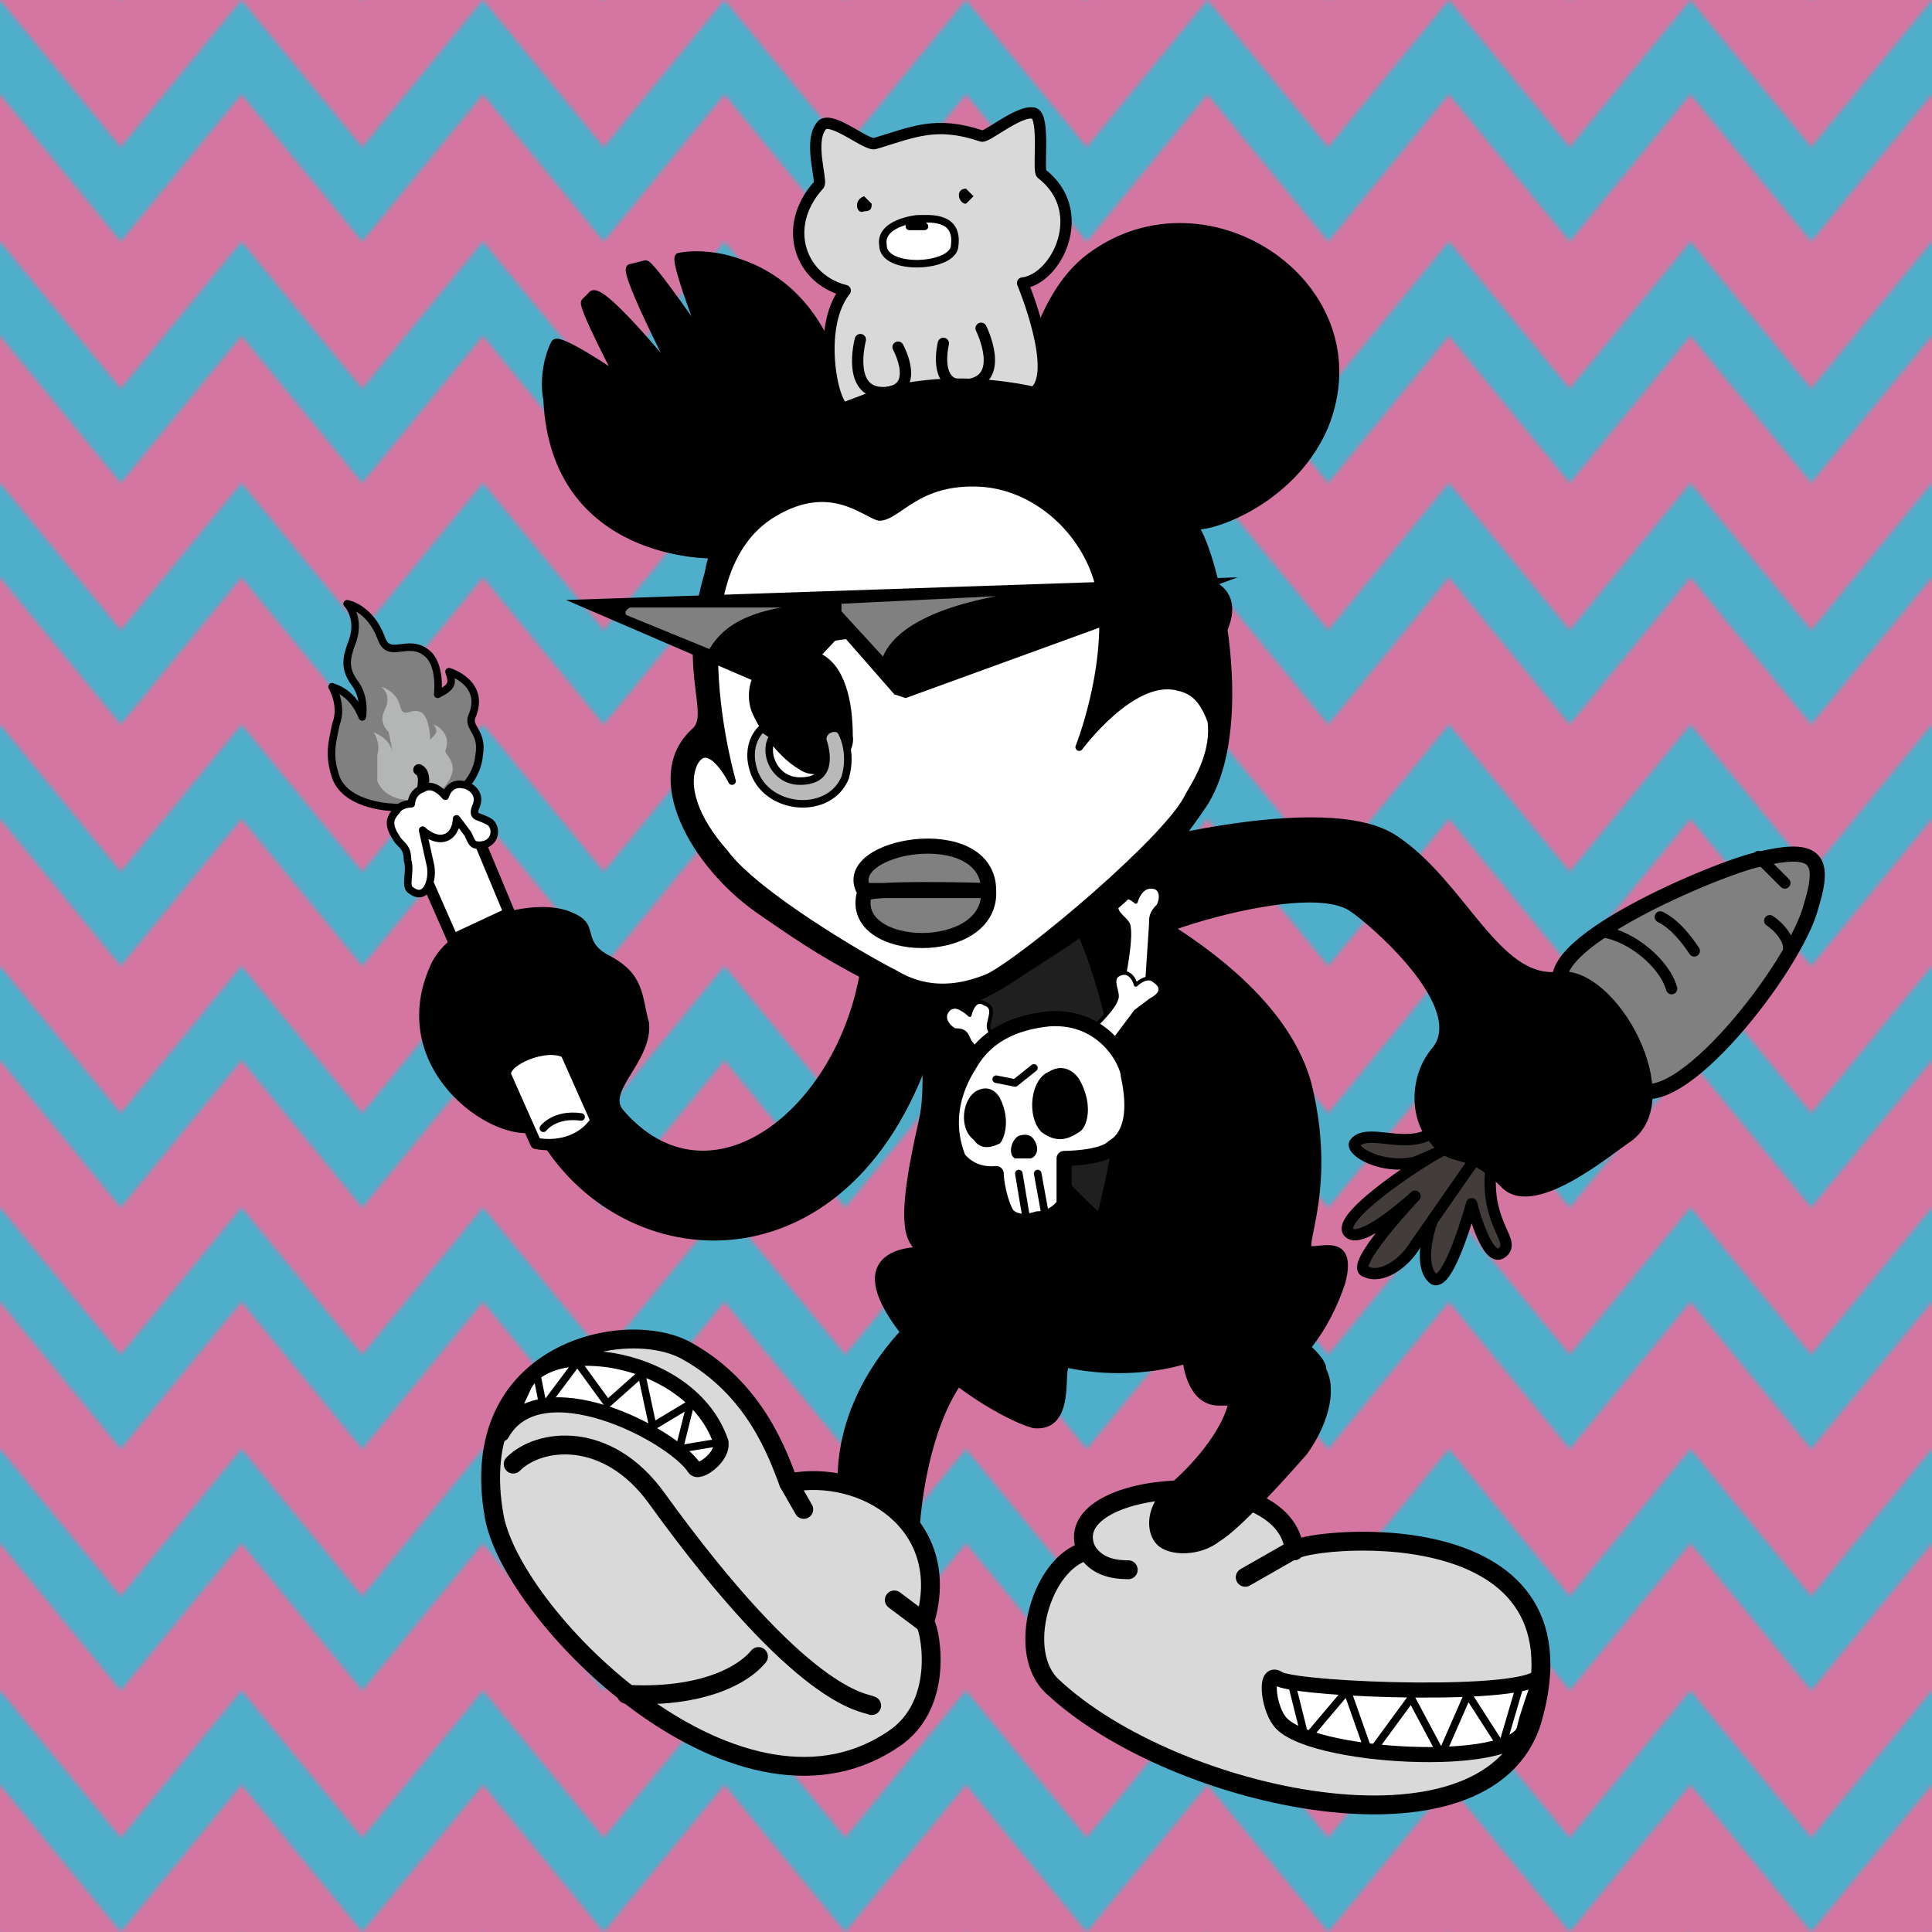 <svg width='512' height='512' viewBox='0 0 512 512' xmlns='http://www.w3.org/2000/svg'><path fill='#D576A2' fill-rule='evenodd' d='M0 512h512V0H0Z'/><defs><pattern id='c' width='64' height='64' x='0' y='0' patternTransform='rotate(0)' patternUnits='userSpaceOnUse'><path fill='#4FAECA' fill-rule='evenodd' d='M32 64 0 25V0l32 39L64 0v25L32 64Z'/></pattern></defs><g><animateTransform id='bb' fill='freeze' attributeName='transform' begin='aa.end;0s;' dur='3s' from='0,0' to='0,512' type='translate'/><animateTransform id='aa' fill='freeze' attributeName='transform' begin='bb.end;' dur='3s' from='0,0' to='0,512' type='translate'/><path fill='url(#c)' fill-rule='evenodd' d='M0 0h512v512H0Z'/></g><g><animateTransform fill='freeze' attributeName='transform' begin='aa.end;0s;' dur='3s' from='0,0' to='0,512' type='translate'/><animateTransform fill='freeze' attributeName='transform' begin='bb.end;' dur='3s' from='0,0' to='0,512' type='translate'/><path fill='url(#c)' fill-rule='evenodd' d='M0-512h512V0H0Z'/></g><path fill='#423d3a' fill-rule='evenodd' stroke='#000' stroke-linecap='round' stroke-linejoin='round' stroke-width='3' d='M381 320s4-12 7-14c2-3 8-3 7 5-1 14 7 18 3 21s-8-13-8-13-6 22-10 20c-4-3-2-13 1-19Zm-6-12s15-6 17-9c3-2-9-1-14 2-7 3-16-2-19 2-1 2 7 7 16 5Z'/><path fill='#423d3a' fill-rule='evenodd' stroke='#000' stroke-linecap='round' stroke-linejoin='round' stroke-width='3' d='m375 330 16-23c1-4-1-7-9-2-6 3-30 19-24 22 4 2 17-10 17-10s-18 19-13 20c4 2 10-2 13-7Z'/><path fill='gray' fill-rule='evenodd' stroke='#000' stroke-linecap='round' stroke-linejoin='round' stroke-width='4' d='M416 264c-15-11 37-33 49-36 16-4 19-1 15 12-4 16-36 57-47 48 0 0-6-19-17-24Z'/><path fill='none' stroke='#000' stroke-linecap='round' stroke-linejoin='round' stroke-width='3' d='M443 262c-2-7-11-14-18-15m24 5c-2-3-5-7-9-9m33-9-7-7m8 24c0-2-2-5-5-7'/><path fill='#d9d9d9' fill-rule='evenodd' stroke='#000' stroke-linecap='round' stroke-linejoin='round' stroke-width='5' d='M343 411c-2-24-64-19-55 0-12 3-19 27-9 36 32 30 115 48 127 9 17-58-63-48-63-45Z'/><path fill='none' stroke='#000' stroke-linecap='round' stroke-linejoin='round' stroke-width='5' d='M288 411c2 3 5 5 11 5m31 2 14-8'/><path fill-rule='evenodd' stroke='#000' stroke-linecap='round' stroke-linejoin='round' d='M289 234c0-2 1-5 4-8 0 0 58-17 77-4 18 12 27 38 43 36 15-2 34 33 19 44-6 4-26 21-34 12-10-10-13-4-19-12-5-6-5-17 1-24 9-11-16-33-22-37-9-6-36 1-47 5 14 9 31 23 36 41 6 24 0 39 0 43-1 3 13-5 9 10-2 6-5 12-9 17 2 2 4 4 4 6 3 6 0 15-5 22-7 8-18 20-23 23-5 4-13 4-16 1s-3-10 3-15 14-14 16-22h-3c-8 0-9-11-9-11-10 3-22 3-31 1-2 0 2 17-9 16-4-1-12-5-20-11-8 12-11 32-11 44 1 3-20-13-20-13s-5-22 16-45c-17-22 4-22 4-22-3-3-5-8 1-34 2-9 0-17 2-36 3-13 27-28 43-27Z'/><path fill='#1f1f1f' fill-rule='evenodd' d='M257 250s2 18 11 42c5 13 23 29 23 29s6-23 5-35c-2-15-9-40-15-46-5-5-22 9-24 10Z'/><path fill='#fff' fill-rule='evenodd' stroke='#000' stroke-linecap='round' stroke-linejoin='round' d='M298 258s2-10 1-13c-1-2-4-3-3-6 2-3 5 0 5 0s1-4 4-4 3 3 2 5c-2 2-2 3-2 5l-1 15c0 4-8 2-6-2Z'/><path fill='#fff' fill-rule='evenodd' stroke='#000' stroke-linecap='round' stroke-linejoin='round' d='M288 274s8-7 8-10c0-2-2-5 1-6s4 3 4 3 3-3 5-1c3 2 1 4-1 5l-4 3-9 12c-3 3-8-3-4-6Zm-18 8s-8-7-8-10c0-2 2-5-1-6-3-2-4 3-4 3s-3-3-5-2c-3 2-1 5 1 6 3 0 3 1 4 3 1 1 6 9 9 11 3 3 8-3 4-5Z'/><path fill='#fff' fill-rule='evenodd' stroke='#000' stroke-linecap='round' stroke-linejoin='round' stroke-width='4' d='M254 307c-2-5-4-14 3-25 4-7 11-11 21-12 15-1 21 12 21 15 2 9 1 16-4 19-3 3-13 3-13 3v12c-1 2-4 4-7 4-3 1-6 1-8-1-2-3-3-9-3-11 0 0-6 1-10-4Z'/><path fill='none' stroke='#000' stroke-linecap='round' stroke-linejoin='round' stroke-width='2' d='m274 283-5 4-5-1m6 25 2 12m3-12 2 11'/><path fill-rule='evenodd' d='M265 291s-2-4-6-2-5 10-1 13c2 3 5 2 7 1 1-1 3-6 0-12Zm9 11s-1-2-4-1c-2 1-3 5-1 6h4c1 0 3-2 1-5Zm12-16s-3-5-8-2c-5 2-6 12-2 16 4 3 7 2 10 0 2-1 4-7 0-14Z'/><path fill-rule='evenodd' d='M228 257c-6 37-40 64-63 37-4-5 8-13 7-23-2-7-1-13-11-18-7-4-2-8-9-11-10-5-33 2-38 14-12 27 16 47 28 44 22 40 85 44 106-25 3-10-19-19-20-18Z'/><path fill='#fff' fill-rule='evenodd' stroke='#000' stroke-linecap='round' stroke-linejoin='round' stroke-width='3' d='M134 285c-1-4 11-9 16-6l8 18c-4 6-11 7-16 6l-8-18Zm-25-61c1-3 13-7 16-6l10 24-15 7Z'/><path fill='gray' fill-rule='evenodd' stroke='#000' stroke-linecap='round' stroke-linejoin='round' stroke-width='2' d='M105 214s-13 0-16-8c-2-6-1-9 0-14 2-5-1-10-1-10 3 1 6 3 8 8 0 0 1-5-2-9s-2-7-1-10c3-7-1-11-1-11s6 1 9 9c2 6 7 0 12 4 4 3 3 11 3 11 4-2 4-3 3-6 0 0 10 3 6 12-1 3 3 4 2 10-1 11-14 16-22 14Z'/><path fill='#b4b5b5' fill-rule='evenodd' d='M108 212s-6 0-8-5v-7c1-3-1-6-1-6 2 1 4 2 5 5l-1-5c-2-2-2-4-1-6 2-4-1-6-1-6s4 1 5 5 3 0 6 2c2 2 2 7 2 7 2-2 2-2 1-4 0 0 5 2 3 7 0 1 2 2 2 5-1 6-8 9-12 8Z'/><path fill='none' stroke='#000' stroke-linecap='round' stroke-linejoin='round' stroke-width='3' d='M112 209s1-4-1-5'/><path fill='none' stroke='#000' stroke-linecap='round' stroke-linejoin='round' stroke-width='2' d='M144 299s3-4 10-3'/><path fill='#fff' fill-rule='evenodd' stroke='#000' stroke-linecap='round' stroke-linejoin='round' stroke-width='2' d='M105 215c-2 2-2 4 0 7 1 2 3 2 3 6 1 3-1 7 1 8 4 3 6-3 5-7l-2-9s3 3 6 2 3-5 3-5l3 4c1 2 1 3 3 3 4 0 5-4 3-6-3-2-5-1-4-4 2-4-2-6-3-6-4-1-5 3-5 3s-3-4-6-2c-3 1-3 4-3 4s-3 0-4 2Z'/><path fill='#d9d9d9' fill-rule='evenodd' stroke='#000' stroke-linecap='round' stroke-linejoin='round' stroke-width='5' d='M209 393c20-4 44 11 36 37 1 0 6 20-7 30-41 30-102-31-107-58-8-44 35-53 51-44 18 10 24 27 27 35Z'/><path fill='none' stroke='#000' stroke-linecap='round' stroke-linejoin='round' stroke-width='5' d='M136 388c7-7 25-9 38 9 39 54 55 54 57 55m-65-3c18 1 30-4 35-10m36-15 8 6m-36-37 4 7'/><path fill-rule='evenodd' stroke='#000' stroke-linecap='round' stroke-linejoin='round' stroke-width='2' d='M189 147s-42 1-44-41c-1-5 0-11 2-15 1-2 17 9 17 9s-10-19-9-20l2-2c3-2 23 23 23 23s-15-29-13-30l4-1c1-1 16 21 16 21s-9-23-7-23c5-1 11 0 14 1 28 8 30 40 30 40 13-7-45 67-35 38Z'/><path fill-rule='evenodd' stroke='#000' stroke-linecap='round' stroke-linejoin='round' stroke-width='2' d='M189 148s-42 1-44-41c-2-29 31-43 49-37 28 8 30 40 30 40 13-7 29-9 47-5 0 0 3-26 18-37 31-23 77 8 62 45-9 21-33 28-35 26 5 4 18 49 3 74-18 29-34 35-52 47-16 10-22 7-31 2-16-8-22-12-35-21-17-12-30-35-17-47 6-5-5-17 5-46Z' visibility='hidden'/><path fill-rule='evenodd' stroke='#000' stroke-linecap='round' stroke-linejoin='round' stroke-width='2' d='M189 148s-42 1-44-41c-2-29 31-43 49-37 28 8 30 40 30 40 13-7-45 67-35 38Z' visibility='hidden'/><path fill-rule='evenodd' stroke='#000' stroke-linecap='round' stroke-linejoin='round' stroke-width='2' d='M189 148c5-17 17-29 35-38 13-7 29-9 47-5 0 0 3-26 18-37 31-23 77 8 62 45-9 21-33 28-35 26 5 4 17 52 3 74-19 28-34 35-52 47-16 10-22 7-31 2-16-8-22-12-35-21-17-12-30-35-17-47 6-5-5-17 5-46Z'/><path fill-rule='evenodd' stroke='#000' stroke-linecap='round' stroke-linejoin='round' stroke-width='2' d='M189 148c5-17 17-29 35-38 13-7 29-9 47-5 0 0 6-28 24-30 60-8 100 93 74 107-30 15-51-41-53-43 5 4 17 52 3 74-19 28-34 35-52 47-16 10-22 7-31 2-16-8-22-12-35-21-17-12-30-35-17-47 6-5-5-17 5-46Z' visibility='hidden'/><path fill='#fff' fill-rule='evenodd' stroke='#000' stroke-linecap='round' stroke-linejoin='round' stroke-width='2' d='M194 207s-16-55 11-71c15-9 24 0 28 1 5 0 10-10 27-9 16 1 30 15 32 31 2 19-6 39-6 39s14-19 26-16c5 1 7 4 9 9 1 8-3 15-6 20-5 11-43 43-53 48-12 5-20 2-25-1-8-4-37-21-45-32-8-9-11-18-8-24 4-7 10 5 10 5Z'/><path fill='gray' fill-rule='evenodd' stroke='#000' stroke-linecap='round' stroke-linejoin='round' stroke-width='4' d='M262 236c0-19-40-12-33 0h33s-33-1-33 1c-4 16 34 17 33-1Z'/><path fill-rule='evenodd' d='M249 159c3 0 6 4 6 9 0 4-3 8-6 8-4 0-7-4-7-8 0-5 3-9 7-9Zm-44 2c4 0 7 4 7 8 0 5-3 9-7 9s-7-4-7-9c0-4 3-8 7-8Z'/><path fill-rule='evenodd' d='m150 159 178-6-88 32-3-1-14-16-15 16Z'/><path fill='none' stroke='#000' stroke-linecap='round' stroke-linejoin='round' stroke-width='5' d='M269 164s64-22 54 2m-105 2s7-2 12-1'/><path fill='gray' fill-rule='evenodd' d='m188 172-22-9s-1-1 1-2h40c-11 2-16 6-19 11Zm46 2-11-12v-2l41-2c-21 4-28 11-30 16Z'/><path fill-rule='evenodd' d='M199 188c-3-10 7-20 18-15 7 3 9 13 9 22 1 6-8 13-14 9-7-4-12-13-13-16Z'/><path fill='#b9b9b9' fill-rule='evenodd' stroke='#000' stroke-linecap='round' stroke-linejoin='round' stroke-width='2' d='M218 196c1 3 3 11-6 11-7 0-10-8-7-12l-3-2s-5 4-2 12c4 10 20 11 24 1 2-7-1-12-1-12-1-2-5-1-5 2Z'/><path fill='#fff' fill-rule='evenodd' stroke='#000' stroke-linecap='round' stroke-linejoin='round' stroke-width='4' d='M404 458c-2 11-58 8-65-2-3-4-4-14 0-11 7 3 66 5 69-1 2-3-3 9-4 14Zm-265-91c7-13 44-8 52 15 1 4-6 9-7 7-6-9-41-27-51-9l6-13Z'/><path fill='none' stroke='#000' stroke-linecap='round' stroke-linejoin='round' stroke-width='2' d='m142 363 2 10 9-12 8 11 9-8 3 14 10-6-3 12 12-2m150 63 4 16 11-13 6 17 11-15 8 15 7-16 9 14 5-17'/><path fill='#d9d9d9' fill-rule='evenodd' stroke='#000' stroke-linecap='round' stroke-linejoin='round' stroke-width='3' d='M224 77c-12-3-17-17-7-28 1-1-3-12 1-16 3-2 12 6 14 5 10-3 16-6 28-2 1 1 10-7 14-6 3 1 1 15 2 16 13 10 4 28-5 29 0 0 10 24 3 29 0 0-12-3-26-2-12 1-16 3-24 6-3 1-8-21 0-31Z'/><path fill='#fff' fill-rule='evenodd' stroke='#000' stroke-linecap='round' stroke-linejoin='round' stroke-width='2' d='M253 65c1-8-7-7-10-7l-2 2h4l-2-2s-10 1-9 7c0 7 19 6 19 0Z'/><path fill-rule='evenodd' d='M229 56c-2 1-3-3 0-4l2 2c0 1 0 2-2 2Zm27-2c-2 0-3-4 0-4l2 2-2 2Z'/><path fill='none' stroke='#000' stroke-linecap='round' stroke-linejoin='round' stroke-width='3' d='M228 90s-4 15 7 14c9-1 3-12 3-12m22-5s7 14-4 15c-9 1-6-11-6-11'/></svg>